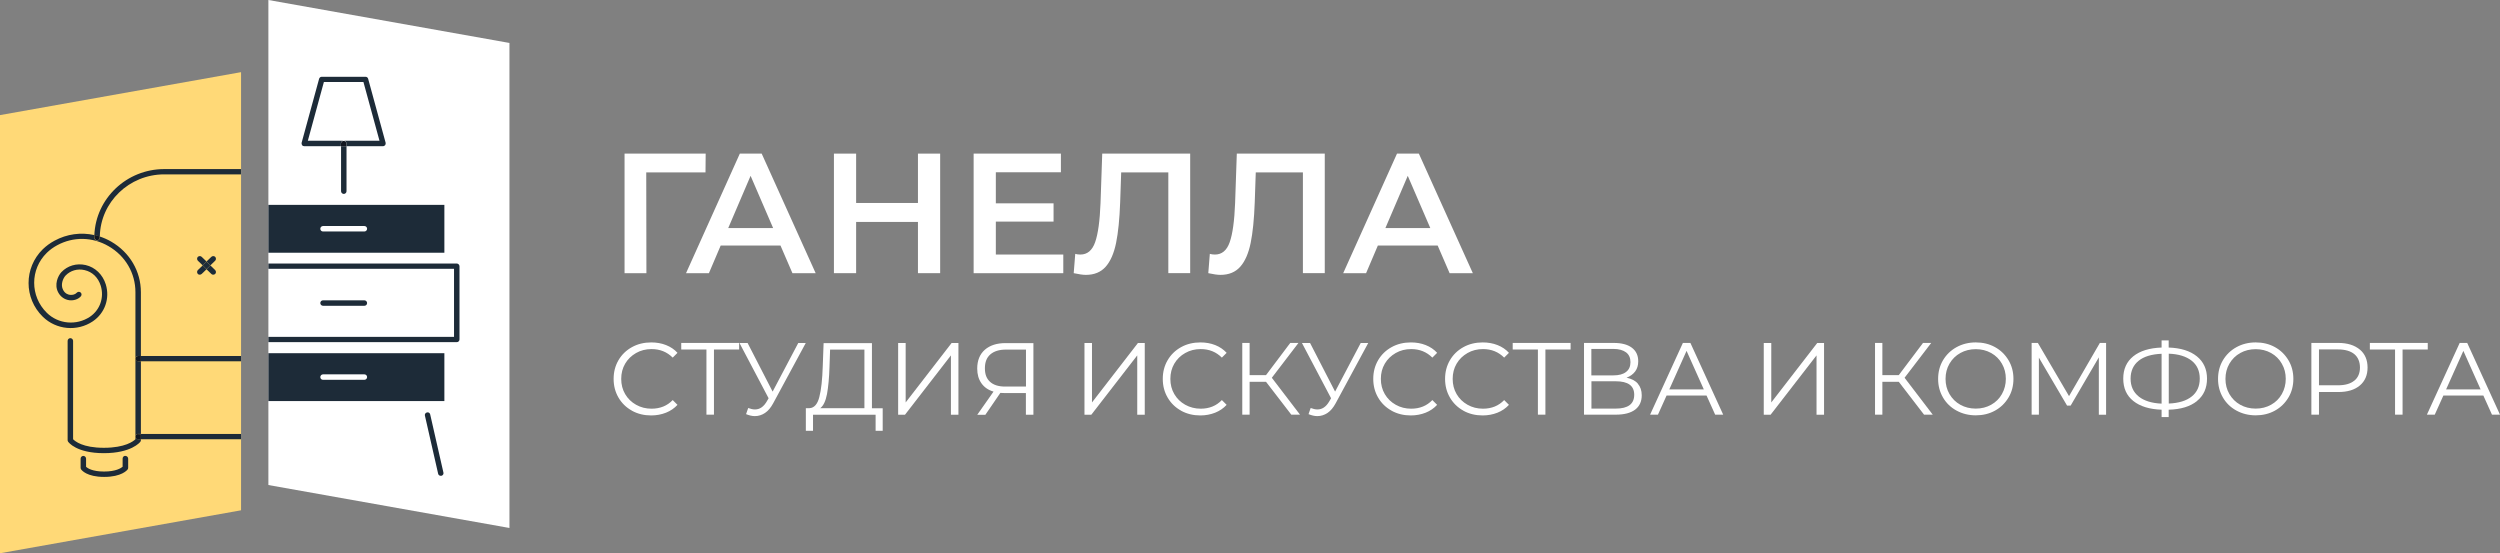<?xml version="1.0" encoding="UTF-8"?> <svg xmlns="http://www.w3.org/2000/svg" id="b" data-name="Слой 2" viewBox="0 0 292.77 64.79"><rect x="0" y="0" width="292.77" height="64.79" fill="#808080" stroke="none"/> <g id="c" data-name="b"> <g> <g id="d" data-name="c"> <g> <polygon points="0 64.79 28.23 59.76 28.23 8.45 0 13.48 0 64.79" style="fill: #ffd977; stroke-width: 0px;"></polygon> <polygon points="59.66 61.83 31.43 56.8 31.43 0 59.66 5.03 59.66 61.83" style="fill: #fff; stroke-width: 0px;"></polygon> <path d="m52.04,23.99h-20.61v5.61h20.61s0-5.61,0-5.61Zm-9.37,3.12h-4.84c-.18,0-.32-.14-.32-.32s.15-.32.32-.32h4.84c.18,0,.32.14.32.32s-.15.32-.32.32Z" style="fill: #1d2b38; stroke-width: 0px;"></path> <path d="m42.67,35.17h-4.84c-.18,0-.32.14-.32.32s.15.32.32.32h4.84c.18,0,.32-.14.32-.32s-.15-.32-.32-.32Z" style="fill: #1d2b38; stroke-width: 0px;"></path> <path d="m52.04,41.36h-20.61v5.61h20.61v-5.61Zm-9.37,3.12h-4.84c-.18,0-.32-.14-.32-.32s.15-.32.32-.32h4.84c.18,0,.32.14.32.32s-.15.32-.32.32Z" style="fill: #1d2b38; stroke-width: 0px;"></path> <path d="m50.38,48.53c-.04-.17-.21-.28-.38-.23-.17.04-.28.2-.24.37l1.55,6.81c.03.15.16.24.31.24h.07c.17-.04.28-.2.24-.37l-1.55-6.81h0Z" style="fill: #1d2b38; stroke-width: 0px;"></path> <path d="m53.81,39.78v-8.6c0-.17-.15-.32-.32-.32h-22.06v.62h21.74v7.97h-21.74v.62h22.06c.18,0,.32-.14.32-.32v.02Z" style="fill: #1d2b38; stroke-width: 0px;"></path> <path d="m35.64,17.12h4.28v-.32c0-.17.15-.32.32-.32h-4.19l1.88-6.88h4.63l1.88,6.88h-4.19c.18,0,.32.14.32.32v.32h4.28c.1,0,.19-.05.25-.12.06-.08.08-.18.06-.28l-2.05-7.5c-.04-.14-.16-.23-.31-.23h-5.12c-.15,0-.27.1-.31.23l-2.05,7.5c-.02.1,0,.19.06.28s.15.12.25.12Z" style="fill: #1d2b38; stroke-width: 0px;"></path> <path d="m39.94,22.39c0,.17.15.32.32.32s.32-.14.32-.32v-5.26h-.64v5.26h0Z" style="fill: #1d2b38; stroke-width: 0px;"></path> <path d="m40.25,16.5c-.18,0-.32.14-.32.32v.32h.64v-.32c0-.17-.15-.32-.32-.32h0Z" style="fill: #111620; stroke-width: 0px;"></path> <rect x="16.5" y="41.69" width="11.73" height=".62" style="fill: #1d2b38; stroke-width: 0px;"></rect> <rect x="16.5" y="50.82" width="11.73" height=".62" style="fill: #1d2b38; stroke-width: 0px;"></rect> <path d="m11.06,27.52c.21.05.42.11.63.18.07-4.03,3.43-7.28,7.55-7.28h8.98v-.62h-8.98c-4.41,0-8.02,3.44-8.19,7.73h0Z" style="fill: #1d2b38; stroke-width: 0px;"></path> <path d="m15.86,51.14v.3c-.23.23-1.21,1-3.7,1s-3.38-.78-3.6-1v-11.52c0-.17-.15-.32-.32-.32s-.32.14-.32.32v11.63c0,.06.02.12.06.18.04.06.96,1.34,4.18,1.34s4.24-1.28,4.28-1.34.06-.11.06-.18v-.11h-.32c-.18,0-.32-.14-.32-.32h-.02Z" style="fill: #1d2b38; stroke-width: 0px;"></path> <path d="m16.18,41.69h.32v-7.46c0-2.45-1.3-4.67-3.47-5.93-.43-.25-.88-.45-1.34-.6v.14c0,.17-.15.32-.32.32s-.32-.14-.32-.32v-.31c-1.57-.35-3.22-.13-4.67.66-.52.28-.98.62-1.37,1-2.22,2.18-2.22,5.73,0,7.9,1.57,1.54,4.03,1.77,5.86.54,1.41-.95,2.02-2.68,1.52-4.32-.36-1.16-1.24-2.01-2.36-2.27-1.06-.24-2.12.07-2.84.83-.4.43-.87,1.46-.37,2.38.27.51.75.84,1.3.91.52.06,1.04-.11,1.35-.46.11-.13.11-.33-.03-.45-.13-.11-.33-.1-.45.03-.17.19-.48.29-.79.25-.2-.02-.58-.13-.81-.58-.32-.6-.02-1.34.28-1.67.57-.6,1.4-.84,2.23-.65.92.21,1.6.87,1.9,1.84.42,1.38-.09,2.83-1.27,3.63-1.58,1.05-3.7.86-5.05-.47-1.97-1.94-1.97-5.09,0-7.02.35-.34.75-.64,1.22-.89,1.88-1.02,4.12-.99,6.01.11,1.98,1.14,3.15,3.16,3.15,5.39v7.78c0-.17.15-.32.32-.32h.02Z" style="fill: #1d2b38; stroke-width: 0px;"></path> <path d="m16.18,50.82h.32v-8.51h-.32c-.18,0-.32-.14-.32-.32v9.14c0-.17.15-.32.32-.32Z" style="fill: #1d2b38; stroke-width: 0px;"></path> <path d="m16.18,42.31h.32v-.62h-.32c-.18,0-.32.14-.32.32s.15.32.32.32h0Z" style="fill: #111620; stroke-width: 0px;"></path> <path d="m16.18,50.82c-.18,0-.32.14-.32.32s.15.32.32.32h.32v-.62h-.32Z" style="fill: #111620; stroke-width: 0px;"></path> <path d="m11.36,28.14c.18,0,.32-.14.32-.32v-.14c-.21-.06-.42-.13-.63-.18v.31c0,.17.15.32.32.32h0Z" style="fill: #111620; stroke-width: 0px;"></path> <path d="m14.68,53.38c-.18,0-.32.14-.32.32v.96c-.18.15-.78.56-2.17.56s-1.94-.4-2.11-.55v-.96c0-.17-.15-.32-.32-.32s-.32.14-.32.32v1.08c0,.06.02.12.06.18.06.09.66.88,2.7.88s2.69-.79,2.75-.88c.04-.06.06-.11.06-.18v-1.08c0-.17-.15-.32-.32-.32h-.02Z" style="fill: #1d2b38; stroke-width: 0px;"></path> <path d="m23.62,30.08c-.12-.12-.32-.12-.45,0-.12.12-.12.32,0,.45l.57.55.45-.45-.57-.55Z" style="fill: #1d2b38; stroke-width: 0px;"></path> <path d="m24.74,32.08c.06.06.15.09.23.09s.16-.03.23-.09c.12-.12.12-.32,0-.45l-.57-.55-.45.45s.57.55.57.55Z" style="fill: #1d2b38; stroke-width: 0px;"></path> <path d="m25.2,30.53c.12-.12.12-.32,0-.45-.12-.12-.32-.12-.45,0l-.57.55.45.45.57-.55Z" style="fill: #1d2b38; stroke-width: 0px;"></path> <path d="m23.16,32.08c.06.06.15.09.23.09s.16-.03.23-.09l.57-.55-.45-.45-.57.55c-.12.12-.12.32,0,.45Z" style="fill: #1d2b38; stroke-width: 0px;"></path> <polygon points="24.63 31.08 24.18 30.64 23.73 31.08 24.18 31.52 24.63 31.08" style="fill: #1d2b38; stroke-width: 0px;"></polygon> </g> </g> <g> <path d="m82.62,20.19h-6.94l.02,11.8h-2.56v-14h9.5l-.02,2.2Z" style="fill: #fff; stroke-width: 0px;"></path> <path d="m91.4,28.75h-7l-1.38,3.24h-2.68l6.3-14h2.56l6.32,14h-2.72l-1.4-3.24Zm-.86-2.04l-2.64-6.12-2.62,6.12h5.26Z" style="fill: #fff; stroke-width: 0px;"></path> <path d="m110.1,17.99v14h-2.6v-6h-7.24v6h-2.6v-14h2.6v5.78h7.24v-5.78h2.6Z" style="fill: #fff; stroke-width: 0px;"></path> <path d="m124.52,29.81v2.18h-10.5v-14h10.22v2.18h-7.62v3.64h6.76v2.14h-6.76v3.86h7.9Z" style="fill: #fff; stroke-width: 0px;"></path> <path d="m139.38,17.99v14h-2.56v-11.8h-5.52l-.12,3.5c-.07,1.96-.23,3.55-.48,4.77-.25,1.22-.66,2.15-1.22,2.78s-1.33.95-2.32.95c-.35,0-.82-.07-1.42-.2l.18-2.26c.17.05.37.08.6.08.81,0,1.39-.48,1.73-1.45s.55-2.49.63-4.57l.2-5.8h10.3Z" style="fill: #fff; stroke-width: 0px;"></path> <path d="m155.14,17.99v14h-2.56v-11.8h-5.52l-.12,3.5c-.07,1.96-.23,3.55-.48,4.77-.25,1.22-.66,2.15-1.22,2.78-.56.63-1.33.95-2.32.95-.35,0-.82-.07-1.42-.2l.18-2.26c.17.05.37.08.6.08.81,0,1.39-.48,1.73-1.45s.55-2.49.63-4.57l.2-5.8h10.3Z" style="fill: #fff; stroke-width: 0px;"></path> <path d="m168.36,28.75h-7l-1.38,3.24h-2.68l6.3-14h2.56l6.32,14h-2.72l-1.4-3.24Zm-.86-2.04l-2.64-6.12-2.62,6.12h5.26Z" style="fill: #fff; stroke-width: 0px;"></path> </g> <g> <path d="m74,48.09c-.67-.37-1.19-.88-1.57-1.53-.38-.65-.57-1.38-.57-2.19s.19-1.54.57-2.19c.38-.65.91-1.16,1.58-1.53.67-.37,1.42-.55,2.26-.55.62,0,1.2.1,1.73.31.53.21.98.51,1.34.91l-.56.56c-.66-.66-1.48-1-2.48-1-.66,0-1.27.15-1.81.46s-.97.72-1.28,1.25c-.31.53-.46,1.12-.46,1.78s.15,1.25.46,1.78c.31.53.73.94,1.28,1.25s1.15.46,1.81.46c1.01,0,1.84-.34,2.48-1.01l.56.56c-.37.4-.82.71-1.35.92-.53.21-1.11.32-1.73.32-.83,0-1.58-.18-2.25-.55Z" style="fill: #fff; stroke-width: 0px;"></path> <path d="m86.56,40.93h-2.95v7.63h-.88v-7.63h-2.95v-.77h6.78v.77Z" style="fill: #fff; stroke-width: 0px;"></path> <path d="m94.36,40.17l-3.82,7.07c-.27.5-.59.88-.95,1.12-.36.24-.76.37-1.19.37-.32,0-.66-.08-1.03-.23l.25-.72c.29.11.55.17.79.17.55,0,1-.3,1.36-.9l.24-.41-3.41-6.47h.95l2.93,5.69,3-5.69h.89Z" style="fill: #fff; stroke-width: 0px;"></path> <path d="m103.37,47.8v2.65h-.83v-1.88h-7.33v1.88h-.84v-2.65h.43c.55-.03.94-.47,1.15-1.31.22-.84.35-2.04.4-3.59l.1-2.72h5.66v7.63h1.26Zm-6.52-1.66c-.16.83-.42,1.38-.79,1.66h5.17v-6.86h-4.02l-.07,2.04c-.04,1.28-.14,2.33-.29,3.16Z" style="fill: #fff; stroke-width: 0px;"></path> <path d="m105.18,40.17h.88v6.96l5.38-6.96h.8v8.4h-.88v-6.95l-5.38,6.95h-.8v-8.4Z" style="fill: #fff; stroke-width: 0px;"></path> <path d="m121.02,40.17v8.4h-.88v-2.54h-2.51c-.11,0-.27,0-.48-.02l-1.76,2.57h-.95l1.91-2.72c-.62-.18-1.09-.51-1.42-.98-.33-.47-.49-1.04-.49-1.72,0-.94.3-1.68.89-2.2.6-.52,1.4-.78,2.42-.78h3.26Zm-5.08,4.54c.4.37.99.56,1.77.56h2.44v-4.33h-2.35c-.78,0-1.39.19-1.82.56-.43.37-.64.91-.64,1.63s.2,1.22.61,1.59Z" style="fill: #fff; stroke-width: 0px;"></path> <path d="m127,40.17h.88v6.96l5.38-6.96h.8v8.4h-.88v-6.95l-5.38,6.95h-.8v-8.4Z" style="fill: #fff; stroke-width: 0px;"></path> <path d="m138.31,48.09c-.67-.37-1.19-.88-1.57-1.53-.38-.65-.57-1.38-.57-2.19s.19-1.54.57-2.19c.38-.65.91-1.16,1.58-1.53s1.42-.55,2.26-.55c.62,0,1.2.1,1.73.31.53.21.97.51,1.34.91l-.56.56c-.66-.66-1.48-1-2.48-1-.66,0-1.27.15-1.81.46-.54.3-.97.72-1.28,1.25-.31.53-.46,1.12-.46,1.78s.15,1.25.46,1.78c.31.53.73.94,1.28,1.25.54.3,1.15.46,1.81.46,1.01,0,1.84-.34,2.48-1.01l.56.56c-.37.4-.82.71-1.35.92-.53.21-1.11.32-1.73.32-.83,0-1.58-.18-2.25-.55Z" style="fill: #fff; stroke-width: 0px;"></path> <path d="m148.26,44.71h-1.92v3.85h-.86v-8.4h.86v3.77h1.92l2.84-3.77h.96l-3.12,4.08,3.3,4.32h-1.02l-2.96-3.85Z" style="fill: #fff; stroke-width: 0px;"></path> <path d="m160.23,40.17l-3.82,7.07c-.27.5-.59.88-.95,1.12s-.76.37-1.19.37c-.32,0-.66-.08-1.03-.23l.25-.72c.29.11.55.17.79.17.55,0,1-.3,1.36-.9l.24-.41-3.41-6.47h.95l2.93,5.69,3-5.69h.89Z" style="fill: #fff; stroke-width: 0px;"></path> <path d="m162.96,48.09c-.67-.37-1.19-.88-1.57-1.53s-.57-1.38-.57-2.19.19-1.54.57-2.19.91-1.16,1.58-1.53,1.42-.55,2.26-.55c.62,0,1.2.1,1.73.31.53.21.98.51,1.34.91l-.56.56c-.66-.66-1.48-1-2.48-1-.66,0-1.27.15-1.81.46s-.97.72-1.28,1.25c-.31.53-.46,1.12-.46,1.78s.15,1.25.46,1.78c.31.53.73.94,1.28,1.25s1.15.46,1.81.46c1.01,0,1.84-.34,2.48-1.01l.56.56c-.37.4-.82.71-1.35.92-.53.21-1.11.32-1.73.32-.83,0-1.58-.18-2.25-.55Z" style="fill: #fff; stroke-width: 0px;"></path> <path d="m171.37,48.09c-.67-.37-1.19-.88-1.57-1.53s-.57-1.38-.57-2.19.19-1.54.57-2.19.91-1.16,1.58-1.53,1.42-.55,2.26-.55c.62,0,1.2.1,1.73.31.53.21.98.51,1.34.91l-.56.56c-.66-.66-1.48-1-2.48-1-.66,0-1.27.15-1.81.46s-.97.72-1.28,1.25c-.31.53-.46,1.12-.46,1.78s.15,1.25.46,1.78c.31.53.73.94,1.28,1.25s1.15.46,1.81.46c1.01,0,1.84-.34,2.48-1.01l.56.56c-.37.4-.82.71-1.35.92-.53.21-1.11.32-1.73.32-.83,0-1.58-.18-2.25-.55Z" style="fill: #fff; stroke-width: 0px;"></path> <path d="m183.93,40.93h-2.95v7.63h-.88v-7.63h-2.95v-.77h6.78v.77Z" style="fill: #fff; stroke-width: 0px;"></path> <path d="m191.8,44.93c.3.35.46.8.46,1.36,0,.73-.26,1.29-.77,1.68-.52.39-1.27.59-2.27.59h-3.72v-8.4h3.49c.9,0,1.6.18,2.1.55s.76.9.76,1.6c0,.47-.12.87-.36,1.19-.24.32-.58.57-1.01.73.58.12,1.03.35,1.33.7Zm-5.44-.97h2.57c.65,0,1.15-.13,1.49-.4.35-.26.52-.65.52-1.15s-.17-.89-.52-1.15c-.35-.26-.85-.4-1.49-.4h-2.57v3.1Zm5.02,2.27c0-1.06-.72-1.58-2.17-1.58h-2.84v3.2h2.84c1.45,0,2.17-.54,2.17-1.62Z" style="fill: #fff; stroke-width: 0px;"></path> <path d="m199.85,46.32h-4.68l-1.01,2.24h-.92l3.84-8.4h.88l3.84,8.4h-.94l-1.01-2.24Zm-.32-.72l-2.02-4.51-2.02,4.51h4.03Z" style="fill: #fff; stroke-width: 0px;"></path> <path d="m206.55,40.17h.88v6.96l5.38-6.96h.8v8.4h-.88v-6.95l-5.38,6.95h-.8v-8.4Z" style="fill: #fff; stroke-width: 0px;"></path> <path d="m222.36,44.71h-1.92v3.85h-.86v-8.4h.86v3.77h1.92l2.84-3.77h.96l-3.12,4.08,3.3,4.32h-1.02l-2.96-3.85Z" style="fill: #fff; stroke-width: 0px;"></path> <path d="m229.12,48.08c-.68-.37-1.2-.88-1.58-1.53-.38-.65-.57-1.38-.57-2.18s.19-1.54.57-2.18.91-1.16,1.58-1.53,1.43-.56,2.26-.56,1.58.18,2.25.55,1.19.88,1.58,1.53.58,1.38.58,2.19-.19,1.54-.58,2.19-.91,1.16-1.58,1.53-1.42.55-2.25.55-1.59-.19-2.26-.56Zm4.06-.68c.54-.3.96-.72,1.26-1.25.3-.53.46-1.13.46-1.78s-.15-1.25-.46-1.78c-.3-.53-.72-.95-1.26-1.25-.54-.3-1.14-.45-1.8-.45s-1.27.15-1.81.45-.96.72-1.27,1.25c-.31.53-.46,1.13-.46,1.78s.15,1.25.46,1.78c.31.53.73.95,1.27,1.25s1.14.45,1.81.45,1.26-.15,1.8-.45Z" style="fill: #fff; stroke-width: 0px;"></path> <path d="m246.64,40.17v8.4h-.85v-6.72l-3.3,5.65h-.42l-3.3-5.62v6.68h-.85v-8.4h.73l3.65,6.23,3.61-6.23h.73Z" style="fill: #fff; stroke-width: 0px;"></path> <path d="m257.28,46.97c-.79.64-1.89.97-3.31,1.01v.86h-.83v-.86c-1.42-.05-2.52-.39-3.31-1.02s-1.18-1.5-1.18-2.62.39-1.98,1.18-2.62c.79-.63,1.89-.97,3.31-1.02v-.84h.83v.84c1.41.05,2.51.39,3.3,1.03.79.64,1.19,1.51,1.19,2.61s-.39,1.99-1.18,2.62Zm-6.82-.53c.64.5,1.53.78,2.68.83v-5.84c-1.17.05-2.07.32-2.69.82s-.94,1.2-.94,2.09.32,1.59.95,2.09Zm6.2,0c.63-.5.95-1.2.95-2.1s-.32-1.6-.95-2.1c-.64-.5-1.53-.78-2.68-.82v5.84c1.16-.05,2.06-.32,2.69-.83Z" style="fill: #fff; stroke-width: 0px;"></path> <path d="m261.9,48.08c-.68-.37-1.2-.88-1.58-1.53-.38-.65-.57-1.38-.57-2.18s.19-1.54.57-2.18.91-1.16,1.58-1.53,1.43-.56,2.26-.56,1.58.18,2.25.55,1.19.88,1.58,1.53.58,1.38.58,2.19-.19,1.54-.58,2.19-.91,1.16-1.58,1.53-1.42.55-2.25.55-1.59-.19-2.26-.56Zm4.06-.68c.54-.3.96-.72,1.26-1.25.3-.53.46-1.13.46-1.78s-.15-1.25-.46-1.78c-.3-.53-.72-.95-1.26-1.25-.54-.3-1.14-.45-1.8-.45s-1.27.15-1.81.45-.96.72-1.27,1.25c-.31.53-.46,1.13-.46,1.78s.15,1.25.46,1.78c.31.53.73.95,1.27,1.25s1.14.45,1.81.45,1.26-.15,1.8-.45Z" style="fill: #fff; stroke-width: 0px;"></path> <path d="m276.35,40.93c.61.51.91,1.22.91,2.11s-.3,1.6-.91,2.11c-.61.51-1.45.76-2.52.76h-2.26v2.65h-.89v-8.4h3.14c1.07,0,1.91.26,2.52.77Zm-.64,3.65c.44-.36.66-.88.66-1.54s-.22-1.2-.66-1.57c-.44-.36-1.08-.55-1.91-.55h-2.23v4.2h2.23c.83,0,1.47-.18,1.91-.55Z" style="fill: #fff; stroke-width: 0px;"></path> <path d="m284.31,40.93h-2.95v7.63h-.88v-7.63h-2.95v-.77h6.78v.77Z" style="fill: #fff; stroke-width: 0px;"></path> <path d="m290.82,46.32h-4.68l-1.01,2.24h-.92l3.84-8.4h.88l3.84,8.4h-.94l-1.01-2.24Zm-.32-.72l-2.02-4.51-2.02,4.51h4.03Z" style="fill: #fff; stroke-width: 0px;"></path> </g> </g> </g> </svg> 